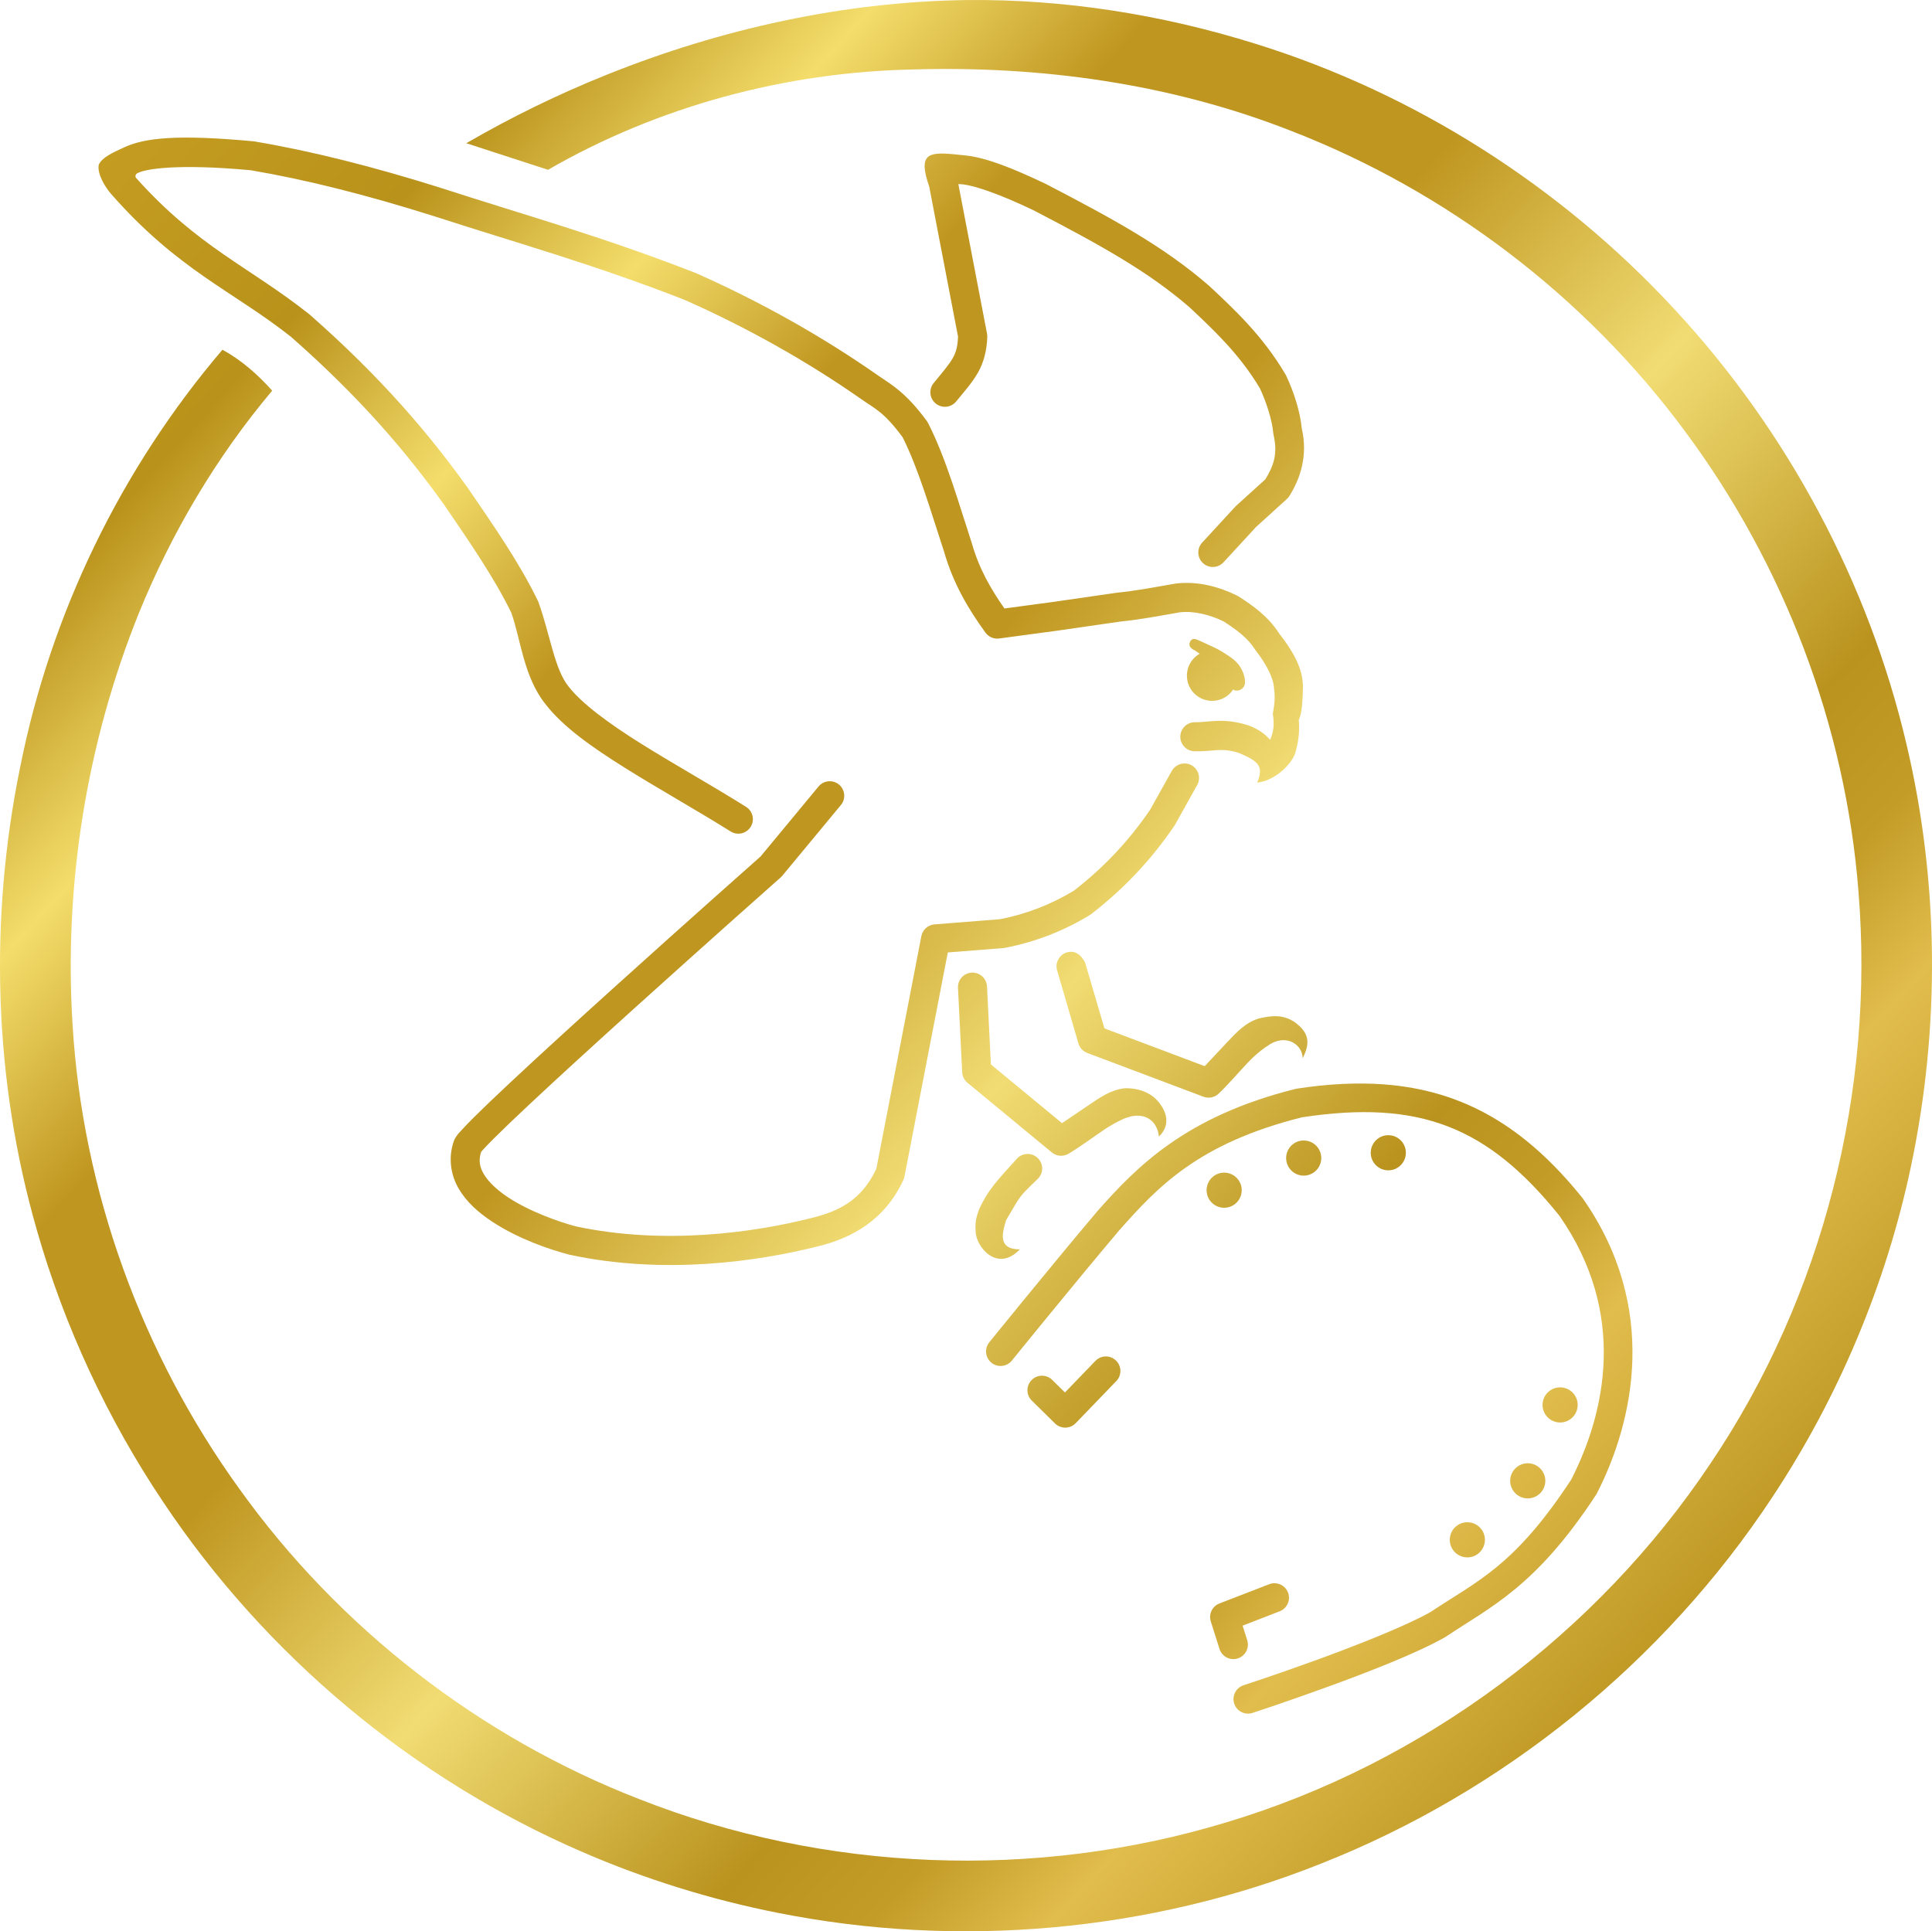 <?xml version="1.0" encoding="UTF-8" standalone="no"?>
<!-- Created with Inkscape (http://www.inkscape.org/) -->

<svg
   width="186.588mm"
   height="186.541mm"
   viewBox="0 0 186.588 186.541"
   version="1.1"
   id="svg12010"
   xml:space="preserve"
   inkscape:version="1.2.1 (9c6d41e410, 2022-07-14)"
   sodipodi:docname="falke_gold.svg"
   xmlns:inkscape="http://www.inkscape.org/namespaces/inkscape"
   xmlns:sodipodi="http://sodipodi.sourceforge.net/DTD/sodipodi-0.dtd"
   xmlns:xlink="http://www.w3.org/1999/xlink"
   xmlns="http://www.w3.org/2000/svg"
   xmlns:svg="http://www.w3.org/2000/svg"><sodipodi:namedview
     id="namedview12012"
     pagecolor="#ffffff"
     bordercolor="#666666"
     borderopacity="1.0"
     inkscape:showpageshadow="2"
     inkscape:pageopacity="0.0"
     inkscape:pagecheckerboard="0"
     inkscape:deskcolor="#d1d1d1"
     inkscape:document-units="mm"
     showgrid="false"
     inkscape:zoom="1.471039"
     inkscape:cx="354.51134"
     inkscape:cy="361.98904"
     inkscape:window-width="1772"
     inkscape:window-height="1211"
     inkscape:window-x="2356"
     inkscape:window-y="51"
     inkscape:window-maximized="0"
     inkscape:current-layer="layer3" /><defs
     id="defs12007"><linearGradient
       inkscape:collect="always"
       id="linearGradient10860"><stop
         style="stop-color:#c59d21;stop-opacity:1;"
         offset="0"
         id="stop10856" /><stop
         style="stop-color:#b9921b;stop-opacity:1;"
         offset="0.125"
         id="stop17761" /><stop
         style="stop-color:#f4dd6b;stop-opacity:1;"
         offset="0.224"
         id="stop16303" /><stop
         style="stop-color:#bf9620;stop-opacity:1;"
         offset="0.32"
         id="stop17031" /><stop
         style="stop-color:#bf9620;stop-opacity:1;"
         offset="0.458"
         id="stop24925" /><stop
         style="stop-color:#f1dc73;stop-opacity:1;"
         offset="0.597"
         id="stop15565" /><stop
         style="stop-color:#ba931e;stop-opacity:1;"
         offset="0.752"
         id="stop17033" /><stop
         style="stop-color:#c39c27;stop-opacity:1;"
         offset="0.81"
         id="stop26859" /><stop
         style="stop-color:#e1bd4d;stop-opacity:1;"
         offset="0.871"
         id="stop16301" /><stop
         style="stop-color:#bd9621;stop-opacity:1;"
         offset="1"
         id="stop10858" /></linearGradient><linearGradient
       id="linearGradient8091"
       inkscape:swatch="gradient"><stop
         style="stop-color:#ffcc00;stop-opacity:1;"
         offset="0"
         id="stop8087" /><stop
         style="stop-color:#ffcc00;stop-opacity:0.498;"
         offset="0.5"
         id="stop8095" /><stop
         style="stop-color:#ffcc00;stop-opacity:0;"
         offset="1"
         id="stop8089" /></linearGradient><linearGradient
       inkscape:collect="always"
       xlink:href="#linearGradient10860"
       id="linearGradient29428"
       x1="92.246"
       y1="94.436"
       x2="209.954"
       y2="184.73"
       gradientUnits="userSpaceOnUse"
       gradientTransform="matrix(1.429,0.125,-0.125,1.429,-111.182,-132.682)" /><linearGradient
       inkscape:collect="always"
       xlink:href="#linearGradient10860"
       id="linearGradient1578"
       gradientUnits="userSpaceOnUse"
       gradientTransform="matrix(1.429,0.125,-0.125,1.429,-111.182,-132.682)"
       x1="92.246"
       y1="94.436"
       x2="209.954"
       y2="184.73" /><linearGradient
       inkscape:collect="always"
       xlink:href="#linearGradient10860"
       id="linearGradient2307"
       gradientUnits="userSpaceOnUse"
       gradientTransform="matrix(1.429,0.125,-0.125,1.429,-112.359,-133.583)"
       x1="92.246"
       y1="94.436"
       x2="209.954"
       y2="184.73" /><linearGradient
       inkscape:collect="always"
       xlink:href="#linearGradient10860"
       id="linearGradient2310"
       gradientUnits="userSpaceOnUse"
       gradientTransform="matrix(1.429,0.125,-0.125,1.429,-111.182,-132.682)"
       x1="92.246"
       y1="94.436"
       x2="209.954"
       y2="184.73" /><linearGradient
       inkscape:collect="always"
       xlink:href="#linearGradient10860"
       id="linearGradient2312"
       gradientUnits="userSpaceOnUse"
       gradientTransform="matrix(1.429,0.125,-0.125,1.429,-111.182,-132.682)"
       x1="92.246"
       y1="94.436"
       x2="209.954"
       y2="184.73" /><linearGradient
       inkscape:collect="always"
       xlink:href="#linearGradient10860"
       id="linearGradient2314"
       gradientUnits="userSpaceOnUse"
       gradientTransform="matrix(1.429,0.125,-0.125,1.429,-111.182,-132.682)"
       x1="92.246"
       y1="94.436"
       x2="209.954"
       y2="184.73" /><linearGradient
       inkscape:collect="always"
       xlink:href="#linearGradient10860"
       id="linearGradient2316"
       gradientUnits="userSpaceOnUse"
       gradientTransform="matrix(1.429,0.125,-0.125,1.429,-111.182,-132.682)"
       x1="92.246"
       y1="94.436"
       x2="209.954"
       y2="184.73" /><linearGradient
       inkscape:collect="always"
       xlink:href="#linearGradient10860"
       id="linearGradient2318"
       gradientUnits="userSpaceOnUse"
       gradientTransform="matrix(1.429,0.125,-0.125,1.429,-111.182,-132.682)"
       x1="92.246"
       y1="94.436"
       x2="209.954"
       y2="184.73" /><linearGradient
       inkscape:collect="always"
       xlink:href="#linearGradient10860"
       id="linearGradient2320"
       gradientUnits="userSpaceOnUse"
       gradientTransform="matrix(1.429,0.125,-0.125,1.429,-111.182,-132.682)"
       x1="92.246"
       y1="94.436"
       x2="209.954"
       y2="184.73" /><linearGradient
       inkscape:collect="always"
       xlink:href="#linearGradient10860"
       id="linearGradient2322"
       gradientUnits="userSpaceOnUse"
       gradientTransform="matrix(1.429,0.125,-0.125,1.429,-111.182,-132.682)"
       x1="92.246"
       y1="94.436"
       x2="209.954"
       y2="184.73" /><linearGradient
       inkscape:collect="always"
       xlink:href="#linearGradient10860"
       id="linearGradient2324"
       gradientUnits="userSpaceOnUse"
       gradientTransform="matrix(1.429,0.125,-0.125,1.429,-111.182,-132.682)"
       x1="92.246"
       y1="94.436"
       x2="209.954"
       y2="184.73" /><linearGradient
       inkscape:collect="always"
       xlink:href="#linearGradient10860"
       id="linearGradient2326"
       gradientUnits="userSpaceOnUse"
       gradientTransform="matrix(1.429,0.125,-0.125,1.429,-111.182,-132.682)"
       x1="92.246"
       y1="94.436"
       x2="209.954"
       y2="184.73" /><linearGradient
       inkscape:collect="always"
       xlink:href="#linearGradient10860"
       id="linearGradient2328"
       gradientUnits="userSpaceOnUse"
       gradientTransform="matrix(1.429,0.125,-0.125,1.429,-111.182,-132.682)"
       x1="92.246"
       y1="94.436"
       x2="209.954"
       y2="184.73" /><linearGradient
       inkscape:collect="always"
       xlink:href="#linearGradient10860"
       id="linearGradient2330"
       gradientUnits="userSpaceOnUse"
       gradientTransform="matrix(1.429,0.125,-0.125,1.429,-111.182,-132.682)"
       x1="92.246"
       y1="94.436"
       x2="209.954"
       y2="184.73" /><linearGradient
       inkscape:collect="always"
       xlink:href="#linearGradient10860"
       id="linearGradient2332"
       gradientUnits="userSpaceOnUse"
       gradientTransform="matrix(1.429,0.125,-0.125,1.429,-111.182,-132.682)"
       x1="92.246"
       y1="94.436"
       x2="209.954"
       y2="184.73" /><linearGradient
       inkscape:collect="always"
       xlink:href="#linearGradient10860"
       id="linearGradient2334"
       gradientUnits="userSpaceOnUse"
       gradientTransform="matrix(1.429,0.125,-0.125,1.429,-111.182,-132.682)"
       x1="92.246"
       y1="94.436"
       x2="209.954"
       y2="184.73" /><linearGradient
       inkscape:collect="always"
       xlink:href="#linearGradient10860"
       id="linearGradient2336"
       gradientUnits="userSpaceOnUse"
       gradientTransform="matrix(1.429,0.125,-0.125,1.429,-111.182,-132.682)"
       x1="92.246"
       y1="94.436"
       x2="209.954"
       y2="184.73" /></defs><g
     inkscape:groupmode="layer"
     id="layer3"
     inkscape:label="Ebene 2"
     style="display:none"
     transform="translate(-0.546,-0.712)"><rect
       style="display:inline;fill:#2e0108;fill-opacity:1;stroke:none;stroke-width:1.213;stroke-linecap:round;stroke-linejoin:round;stroke-dasharray:none;stroke-opacity:1"
       id="rect5263"
       width="297.897"
       height="210.086"
       x="0.559"
       y="0.078"
       inkscape:label="Background" /></g><g
     inkscape:label="Ebene 1"
     inkscape:groupmode="layer"
     id="layer1"
     transform="translate(-0.546,-0.712)"><path
       style="display:inline;fill:url(#linearGradient2310);fill-opacity:1;stroke:none;stroke-width:0;stroke-linecap:round;stroke-linejoin:round;stroke-dasharray:none;stroke-opacity:1"
       d="m 123.672,153.635 c -0.182,-0.006 -0.368,0.024 -0.549,0.094 l -4.811,1.862 c -0.691,0.267 -1.054,1.025 -0.831,1.731 l 0.844,2.662 c 0.234,0.739 1.022,1.149 1.761,0.915 0.738,-0.234 1.147,-1.023 0.913,-1.761 l -0.444,-1.406 3.582,-1.387 c 0.722,-0.28 1.081,-1.092 0.802,-1.814 -0.21,-0.542 -0.719,-0.878 -1.265,-0.895 z"
       id="path1576" /><path
       style="display:inline;fill:url(#linearGradient2312);fill-opacity:1;stroke:none;stroke-width:0;stroke-linecap:round;stroke-linejoin:round;stroke-dasharray:none;stroke-opacity:1"
       d="m 142.406,147.752 c -0.933,-0.082 -1.756,0.609 -1.838,1.542 -0.082,0.933 0.609,1.756 1.543,1.838 0.933,0.082 1.756,-0.609 1.838,-1.543 0.082,-0.933 -0.609,-1.756 -1.543,-1.837 z"
       id="path1574" /><path
       style="display:inline;fill:url(#linearGradient2314);fill-opacity:1;stroke:none;stroke-width:0;stroke-linecap:round;stroke-linejoin:round;stroke-dasharray:none;stroke-opacity:1"
       d="m 148.24,142.054 c -0.933,-0.082 -1.756,0.609 -1.838,1.542 -0.082,0.933 0.609,1.756 1.543,1.838 0.933,0.082 1.756,-0.609 1.838,-1.543 0.082,-0.933 -0.609,-1.756 -1.543,-1.837 z"
       id="path1572" /><path
       style="display:inline;fill:url(#linearGradient2316);fill-opacity:1;stroke:none;stroke-width:0;stroke-linecap:round;stroke-linejoin:round;stroke-dasharray:none;stroke-opacity:1"
       d="m 107.601,131.748 c -0.09,-0.016 -0.183,-0.024 -0.276,-0.022 -0.372,0.007 -0.726,0.162 -0.984,0.43 l -2.943,3.053 -1.236,-1.217 c -0.552,-0.543 -1.441,-0.536 -1.984,0.017 -0.543,0.552 -0.537,1.44 0.015,1.983 l 2.246,2.21 c 0.556,0.548 1.452,0.536 1.994,-0.026 l 3.927,-4.072 c 0.538,-0.558 0.521,-1.446 -0.036,-1.983 -0.201,-0.194 -0.453,-0.322 -0.723,-0.371 z"
       id="path1570" /><path
       style="display:inline;fill:url(#linearGradient2318);fill-opacity:1;stroke:none;stroke-width:0;stroke-linecap:round;stroke-linejoin:round;stroke-dasharray:none;stroke-opacity:1"
       d="m 151.365,134.722 c -0.933,-0.082 -1.756,0.609 -1.837,1.542 -0.082,0.933 0.609,1.756 1.542,1.838 0.933,0.082 1.756,-0.609 1.838,-1.543 0.082,-0.933 -0.609,-1.756 -1.543,-1.837 z"
       id="path1568" /><path
       style="display:inline;fill:url(#linearGradient2320);fill-opacity:1;stroke:none;stroke-width:0;stroke-linecap:round;stroke-linejoin:round;stroke-dasharray:none;stroke-opacity:1"
       d="m 118.92,113.982 c -0.933,-0.082 -1.756,0.609 -1.838,1.543 -0.082,0.933 0.609,1.756 1.543,1.837 0.933,0.082 1.756,-0.609 1.837,-1.542 0.082,-0.933 -0.609,-1.756 -1.542,-1.838 z"
       id="path1566" /><path
       style="display:inline;fill:url(#linearGradient2322);fill-opacity:1;stroke:none;stroke-width:0;stroke-linecap:round;stroke-linejoin:round;stroke-dasharray:none;stroke-opacity:1"
       d="m 99.816,112.172 c -0.372,-0.007 -0.731,0.134 -0.998,0.391 -1.964,2.164 -2.871,3.104 -3.698,4.928 -0.446,1.138 -0.362,1.629 -0.351,2.159 0.006,1.426 2.057,4.052 4.276,1.734 -2.174,0.017 -1.704,-1.613 -1.331,-2.816 1.482,-2.506 1.174,-2.174 3.051,-3.984 0.559,-0.538 0.575,-1.427 0.036,-1.985 -0.259,-0.267 -0.612,-0.421 -0.984,-0.427 z"
       id="path1564" /><path
       style="display:inline;fill:url(#linearGradient2324);fill-opacity:1;stroke:none;stroke-width:0;stroke-linecap:round;stroke-linejoin:round;stroke-dasharray:none;stroke-opacity:1"
       d="m 126.601,110.877 c -0.933,-0.082 -1.756,0.609 -1.837,1.543 -0.082,0.933 0.609,1.756 1.542,1.838 0.933,0.082 1.756,-0.609 1.838,-1.543 0.082,-0.933 -0.609,-1.756 -1.543,-1.838 z"
       id="path1562" /><path
       style="display:inline;fill:url(#linearGradient2326);fill-opacity:1;stroke:none;stroke-width:0;stroke-linecap:round;stroke-linejoin:round;stroke-dasharray:none;stroke-opacity:1"
       d="m 134.773,110.366 c -0.933,-0.082 -1.756,0.609 -1.838,1.542 -0.082,0.933 0.609,1.756 1.543,1.838 0.933,0.082 1.756,-0.609 1.837,-1.543 0.082,-0.933 -0.609,-1.756 -1.542,-1.837 z"
       id="path1560" /><path
       style="display:inline;fill:url(#linearGradient2328);fill-opacity:1;stroke:none;stroke-width:0;stroke-linecap:round;stroke-linejoin:round;stroke-dasharray:none;stroke-opacity:1"
       d="m 134.154,105.448 c -2.578,-0.188 -5.353,-0.047 -8.371,0.416 -0.043,0.007 -0.086,0.015 -0.128,0.026 -10.63,2.656 -15.34,7.539 -19.089,11.764 -0.008,0.008 -0.015,0.017 -0.022,0.026 -4.497,5.32 -10.455,12.685 -10.455,12.685 -0.487,0.602 -0.394,1.486 0.208,1.973 0.602,0.487 1.485,0.394 1.973,-0.209 0,0 5.938,-7.339 10.396,-12.614 l 0.007,-0.007 c 3.692,-4.161 7.604,-8.36 17.598,-10.874 11.385,-1.732 17.959,0.914 24.872,9.495 6.61,9.476 4.434,19.058 1.147,25.499 -5.534,8.434 -9.101,9.789 -13.589,12.789 -2.319,1.313 -6.895,3.129 -10.818,4.561 -3.932,1.435 -7.241,2.516 -7.241,2.516 -0.736,0.241 -1.137,1.033 -0.897,1.769 0.241,0.736 1.032,1.137 1.768,0.897 0,0 3.35,-1.093 7.331,-2.546 3.982,-1.453 8.557,-3.231 11.264,-4.767 0.03,-0.017 0.06,-0.035 0.089,-0.055 4.277,-2.87 8.656,-4.776 14.49,-13.694 0.028,-0.042 0.053,-0.084 0.076,-0.128 3.606,-7.032 6.003,-17.995 -1.344,-28.489 -0.018,-0.025 -0.037,-0.05 -0.056,-0.073 -5.504,-6.846 -11.474,-10.395 -19.207,-10.96 z"
       id="path1558" /><path
       style="display:inline;fill:url(#linearGradient2330);fill-opacity:1;stroke:none;stroke-width:0;stroke-linecap:round;stroke-linejoin:round;stroke-dasharray:none;stroke-opacity:1"
       d="m 94.682,94.671 c -0.092,-0.014 -0.187,-0.019 -0.284,-0.014 -0.774,0.038 -1.37,0.696 -1.332,1.469 l 0.406,8.154 c 0.019,0.394 0.204,0.762 0.508,1.013 l 8.151,6.732 c 0.457,0.378 1.101,0.428 1.61,0.125 1.153,-0.687 2.348,-1.585 3.423,-2.31 1.046,-0.705 2.032,-1.147 2.239,-1.189 1.624,-0.559 2.896,0.228 3.069,1.839 1.338,-1.295 0.547,-2.773 -0.295,-3.624 -0.646,-0.635 -1.67,-1.044 -2.863,-1.046 -0.051,-4.5e-4 -0.103,0.002 -0.154,0.008 -1.37,0.15 -2.403,0.906 -3.563,1.687 -0.876,0.59 -1.694,1.156 -2.486,1.681 l -6.867,-5.671 -0.375,-7.538 c -0.034,-0.676 -0.542,-1.217 -1.186,-1.316 z"
       id="path1556" /><path
       style="display:inline;fill:url(#linearGradient2307);fill-opacity:1;stroke:none;stroke-width:0;stroke-linecap:round;stroke-linejoin:round;stroke-dasharray:none;stroke-opacity:1"
       d="m 104.179,92.658 c -0.181,-0.025 -0.369,-0.015 -0.556,0.035 -0.748,0.201 -1.191,0.969 -0.991,1.717 l 2.055,7.054 c 0.117,0.437 0.437,0.79 0.86,0.95 l 11.227,4.23 c 0.503,0.19 1.07,0.076 1.46,-0.294 0.988,-0.937 1.96,-2.092 2.85,-3.031 0.89,-0.939 1.829,-1.583 1.899,-1.601 1.776,-1.267 3.384,-0.072 3.365,1.206 0.785,-1.499 0.616,-2.494 -0.813,-3.519 -1.12,-0.722 -2.19,-0.608 -3.424,-0.318 -1.297,0.405 -2.134,1.324 -3.061,2.302 -0.763,0.805 -1.476,1.592 -2.16,2.301 l -9.68,-3.647 -1.869,-6.36 c -0.269,-0.53 -0.68,-0.948 -1.163,-1.026 z"
       id="path1554"
       sodipodi:nodetypes="cccccccsccccscccc" /><path
       style="display:inline;fill:url(#linearGradient2332);fill-opacity:1;stroke:none;stroke-width:0;stroke-linecap:round;stroke-linejoin:round;stroke-dasharray:none;stroke-opacity:1"
       d="m 115.068,74.46 c -0.544,-0.049 -1.091,0.224 -1.364,0.737 l -2.087,3.733 c -2.115,3.109 -4.585,5.664 -7.349,7.805 -2.124,1.284 -4.465,2.239 -7.144,2.763 l -6.328,0.5 c -0.629,0.05 -1.147,0.513 -1.267,1.132 l -4.348,22.479 c -1.421,3.005 -3.57,4.098 -6.287,4.756 -0.005,5.7e-4 -0.009,0.002 -0.014,0.003 -5.575,1.407 -14.173,2.614 -22.693,0.805 -1.645,-0.431 -4.516,-1.443 -6.603,-2.831 -1.049,-0.698 -1.884,-1.488 -2.318,-2.233 -0.412,-0.706 -0.508,-1.319 -0.259,-2.134 0.017,-0.012 0.052,-0.066 0.233,-0.264 0.241,-0.264 0.587,-0.622 1.015,-1.048 0.856,-0.854 2.041,-1.987 3.434,-3.292 2.787,-2.611 6.414,-5.92 10.009,-9.166 7.189,-6.494 14.248,-12.745 14.248,-12.745 0.054,-0.048 0.105,-0.1 0.151,-0.155 l 5.661,-6.837 c 0.494,-0.596 0.411,-1.48 -0.185,-1.974 -0.597,-0.494 -1.481,-0.411 -1.974,0.186 l -5.597,6.758 c -0.084,0.074 -7.025,6.219 -14.184,12.686 -3.601,3.253 -7.235,6.567 -10.045,9.2 -1.405,1.316 -2.604,2.46 -3.498,3.351 -0.447,0.445 -0.815,0.828 -1.106,1.146 -0.291,0.319 -0.475,0.483 -0.702,0.901 -0.037,0.067 -0.067,0.138 -0.092,0.21 -0.566,1.631 -0.288,3.292 0.47,4.591 0.758,1.299 1.916,2.311 3.187,3.156 2.542,1.691 5.601,2.729 7.485,3.22 0.02,0.006 0.041,0.011 0.061,0.015 9.148,1.949 18.122,0.656 23.991,-0.826 3.181,-0.773 6.425,-2.491 8.223,-6.405 0.048,-0.102 0.083,-0.21 0.105,-0.32 l 4.187,-21.654 5.372,-0.423 c 0.052,-0.004 0.103,-0.012 0.154,-0.022 3.059,-0.591 5.769,-1.694 8.183,-3.164 0.043,-0.027 0.085,-0.056 0.125,-0.087 3.022,-2.328 5.741,-5.14 8.05,-8.543 0.028,-0.041 0.054,-0.083 0.078,-0.127 l 2.135,-3.827 c 0.364,-0.683 0.106,-1.532 -0.577,-1.897 -0.171,-0.091 -0.352,-0.143 -0.533,-0.16 z"
       id="path1552"
       sodipodi:nodetypes="cccccccccccssccsssccccccssssccsscccccccccccccccc" /><path
       style="display:inline;fill:url(#linearGradient2334);fill-opacity:1;stroke:none;stroke-width:0;stroke-linecap:round;stroke-linejoin:round;stroke-dasharray:none;stroke-opacity:1"
       d="m 115.876,62.437 c -0.164,-0.005 -0.301,0.064 -0.394,0.265 -0.185,0.402 0.08,0.66 0.482,0.845 l 0.443,0.312 a 2.433,2.433 0 0 0 -1.221,1.903 2.433,2.433 0 0 0 2.212,2.635 2.433,2.433 0 0 0 2.25,-1.098 c 0.06,0.073 0.154,0.117 0.338,0.118 0.443,8.36e-4 0.803,-0.357 0.803,-0.8 7.2e-4,-0.549 -0.203,-1.093 -0.546,-1.604 l -0.009,-0.013 -0.009,-0.012 c -0.352,-0.483 -0.828,-0.8 -1.284,-1.097 -0.457,-0.296 -0.854,-0.514 -1.079,-0.62 l -0.002,-1.73e-4 -1.428,-0.658 c -0.201,-0.093 -0.392,-0.171 -0.556,-0.176 z"
       id="path1550" /><path
       style="display:inline;fill:url(#linearGradient2336);fill-opacity:1;stroke:none;stroke-width:0;stroke-linecap:round;stroke-linejoin:round;stroke-dasharray:none;stroke-opacity:1"
       d="m 25.053,14.363 c -7.354,-0.685 -10.511,-0.344 -12.512,0.58 -1.099,0.508 -2.146,0.973 -2.457,1.682 -0.172,0.918 0.654,2.191 1.17,2.797 6.497,7.407 11.829,9.417 17.392,13.82 6.737,5.927 11.181,11.18 14.788,16.217 2.441,3.568 4.866,7.092 6.499,10.449 0.914,2.582 1.18,6.193 3.316,8.843 1.712,2.204 4.5,4.151 7.703,6.158 3.21,2.01 6.84,4.037 10.157,6.113 0.656,0.411 1.521,0.213 1.933,-0.443 0.412,-0.657 0.213,-1.524 -0.445,-1.935 -3.4,-2.129 -7.035,-4.158 -10.155,-6.113 -3.121,-1.955 -5.722,-3.878 -6.987,-5.511 -0.005,-0.008 -0.011,-0.015 -0.017,-0.023 -1.34,-1.658 -1.769,-5.013 -2.884,-8.11 -0.017,-0.046 -0.035,-0.092 -0.057,-0.136 -1.774,-3.668 -4.299,-7.298 -6.751,-10.882 -0.006,-0.008 -0.012,-0.017 -0.018,-0.025 -3.713,-5.186 -8.336,-10.649 -15.257,-16.734 -0.018,-0.016 -0.036,-0.031 -0.055,-0.046 -5.812,-4.608 -10.718,-6.451 -16.736,-13.177 -0.129,-0.194 0.009,-0.407 0.182,-0.468 0.703,-0.375 3.75,-0.925 10.883,-0.266 5.251,0.886 11.166,2.366 17.739,4.446 l -0.009,-0.005 c 7.993,2.595 15.266,4.596 24.186,8.079 6.054,2.683 11.869,5.952 17.094,9.611 6.1e-4,7.22e-4 8.7e-4,0.002 0.002,0.002 1.337,0.934 2.168,1.224 3.968,3.667 1.528,3.039 2.704,7.109 3.999,11.048 l -0.016,-0.056 c 0.91,3.204 2.423,5.678 4.012,7.869 0.302,0.418 0.81,0.636 1.321,0.568 l 5.616,-0.755 c 0.005,-2.07e-4 0.009,-6.12e-4 0.014,-8.83e-4 l 6.155,-0.89 -0.067,0.008 c 1.916,-0.184 3.93,-0.579 5.742,-0.891 1.394,-0.154 2.916,0.246 4.219,0.878 1.273,0.823 2.339,1.616 3.019,2.693 0.026,0.041 0.054,0.081 0.083,0.119 1.081,1.376 1.695,2.704 1.753,3.496 0.119,0.997 0.108,1.413 -0.101,2.625 0.157,1.083 0.082,1.698 -0.262,2.509 -0.487,-0.597 -1.295,-1.118 -2.106,-1.4 -0.014,-0.005 -0.028,-0.009 -0.042,-0.013 -2.431,-0.765 -3.859,-0.256 -5.084,-0.289 -0.775,-0.021 -1.421,0.591 -1.441,1.366 -0.02,0.775 0.592,1.419 1.366,1.439 1.834,0.049 2.507,-0.394 4.288,0.157 1.777,0.769 2.48,1.213 1.771,2.862 1.491,-0.105 3.264,-1.595 3.686,-2.878 0.01,-0.03 0.018,-0.06 0.025,-0.09 0.176,-0.687 0.427,-1.674 0.307,-3.061 0.151,-0.434 0.356,-0.793 0.4,-3.196 3.6e-4,-0.01 8.4e-4,-0.021 7.5e-4,-0.032 -0.006,-1.842 -1.04,-3.526 -2.294,-5.135 -1.062,-1.665 -2.557,-2.705 -3.935,-3.59 -0.045,-0.028 -0.092,-0.054 -0.141,-0.077 -1.664,-0.819 -3.697,-1.41 -5.836,-1.17 -0.027,0.003 -0.054,0.006 -0.081,0.011 -1.875,0.322 -3.868,0.708 -5.607,0.875 -0.022,0.002 -0.045,0.004 -0.068,0.008 l -6.147,0.889 -4.723,0.635 c -1.298,-1.866 -2.44,-3.813 -3.147,-6.303 -0.005,-0.018 -0.011,-0.036 -0.017,-0.054 -1.283,-3.901 -2.459,-8.115 -4.205,-11.548 -0.034,-0.067 -0.073,-0.13 -0.117,-0.191 -2.077,-2.853 -3.601,-3.629 -4.702,-4.398 l -0.002,-0.002 c -5.391,-3.775 -11.369,-7.135 -17.597,-9.894 -0.019,-0.008 -0.037,-0.015 -0.057,-0.023 -9.075,-3.545 -16.442,-5.569 -24.369,-8.142 -0.004,-10e-4 -0.007,-0.002 -0.011,-0.003 -6.691,-2.118 -12.745,-3.635 -18.174,-4.548 -0.034,-0.006 -0.068,-0.01 -0.103,-0.013 z"
       id="path1548" /><path
       style="display:inline;fill:url(#linearGradient29428);fill-opacity:1;stroke:none;stroke-width:0;stroke-linecap:round;stroke-linejoin:round;stroke-dasharray:none;stroke-opacity:1"
       d="m 92.67,15.611 c -2.517,-0.232 -3.475,-0.018 -2.371,3.157 0.004,0.028 0.007,0.056 0.012,0.084 l 2.761,14.378 c -0.043,0.976 -0.19,1.508 -0.518,2.086 -0.34,0.6 -0.944,1.31 -1.834,2.393 -0.493,0.598 -0.407,1.483 0.192,1.975 0.599,0.492 1.484,0.406 1.976,-0.194 0.864,-1.051 1.562,-1.829 2.108,-2.79 0.545,-0.962 0.854,-2.085 0.9,-3.455 0.003,-0.104 -0.006,-0.208 -0.026,-0.31 l -2.767,-14.432 c 0.046,-0.004 0.03,-0.029 0.43,0.016 1.153,0.128 3.499,0.914 6.787,2.483 0.005,0.002 0.007,0.003 0.011,0.005 6.529,3.394 11.117,5.933 15.128,9.414 2.139,2.017 4.783,4.445 6.782,7.83 0.634,1.368 1.175,3.105 1.27,4.259 0.005,0.07 0.015,0.139 0.031,0.207 0.43,1.827 0.003,2.991 -0.79,4.291 l -2.825,2.561 c -0.031,0.029 -0.061,0.059 -0.09,0.09 L 116.647,53.123 c -0.525,0.571 -0.488,1.459 0.084,1.983 0.57,0.524 1.457,0.486 1.982,-0.084 l 3.145,-3.417 2.97,-2.693 c 0.096,-0.087 0.179,-0.186 0.247,-0.296 1.046,-1.677 1.8,-3.869 1.198,-6.497 -0.166,-1.69 -0.768,-3.535 -1.508,-5.113 -0.018,-0.039 -0.039,-0.078 -0.06,-0.115 -2.267,-3.869 -5.226,-6.538 -7.35,-8.541 -0.014,-0.013 -0.028,-0.025 -0.042,-0.037 -4.313,-3.746 -9.139,-6.392 -15.73,-9.817 -0.014,-0.007 -0.029,-0.015 -0.043,-0.021 -3.414,-1.629 -5.833,-2.537 -7.697,-2.744 -0.422,-0.044 -0.813,-0.086 -1.173,-0.119 z"
       id="path1546" /><path
       id="circle29403"
       style="display:inline;fill:url(#linearGradient1578);fill-opacity:1;stroke:none;stroke-width:0;stroke-linecap:round;stroke-linejoin:round;stroke-dasharray:none;stroke-opacity:1"
       d="m 93.92,0.716 c -11.86,0.157 -23.736,2.782 -34.731,7.196 -4.689,1.879 -9.239,4.101 -13.609,6.634 2.63,0.855 5.26,1.711 7.891,2.566 10.675,-6.148 22.928,-9.434 35.232,-9.69 12.387,-0.369 24.93,1.372 36.499,5.917 15.103,5.845 28.489,16.039 38.108,29.072 9.542,12.857 15.468,28.394 16.72,44.369 1.588,19.316 -3.421,39.16 -14.265,55.252 -10.998,16.473 -27.796,29.01 -46.782,34.7 -18.441,5.602 -38.751,4.824 -56.688,-2.24 C 46.879,168.509 33.284,157.959 23.659,144.514 14.227,131.455 8.509,115.721 7.55,99.629 6.715,86.163 8.903,72.506 13.936,59.986 17.096,52.202 21.422,44.877 26.834,38.445 25.447,36.895 23.863,35.491 22.029,34.492 12.226,45.989 5.438,59.989 2.488,74.839 c -3.012,14.734 -2.559,30.247 1.639,44.76 2.657,9.263 6.802,18.171 12.169,26.174 9.904,14.845 24.123,26.747 40.486,33.816 6,2.609 12.404,4.599 18.848,5.876 17.426,3.482 35.937,1.866 52.504,-4.751 17.656,-6.97 33.118,-19.521 43.589,-35.409 6.404,-9.668 10.988,-20.608 13.375,-31.914 2.833,-13.424 2.73,-27.433 -0.436,-40.831 C 181,56.983 173.168,42.326 162.257,30.575 151.307,18.739 137.209,9.719 121.767,4.931 112.753,2.116 103.344,0.621 93.92,0.716 Z" /></g></svg>
